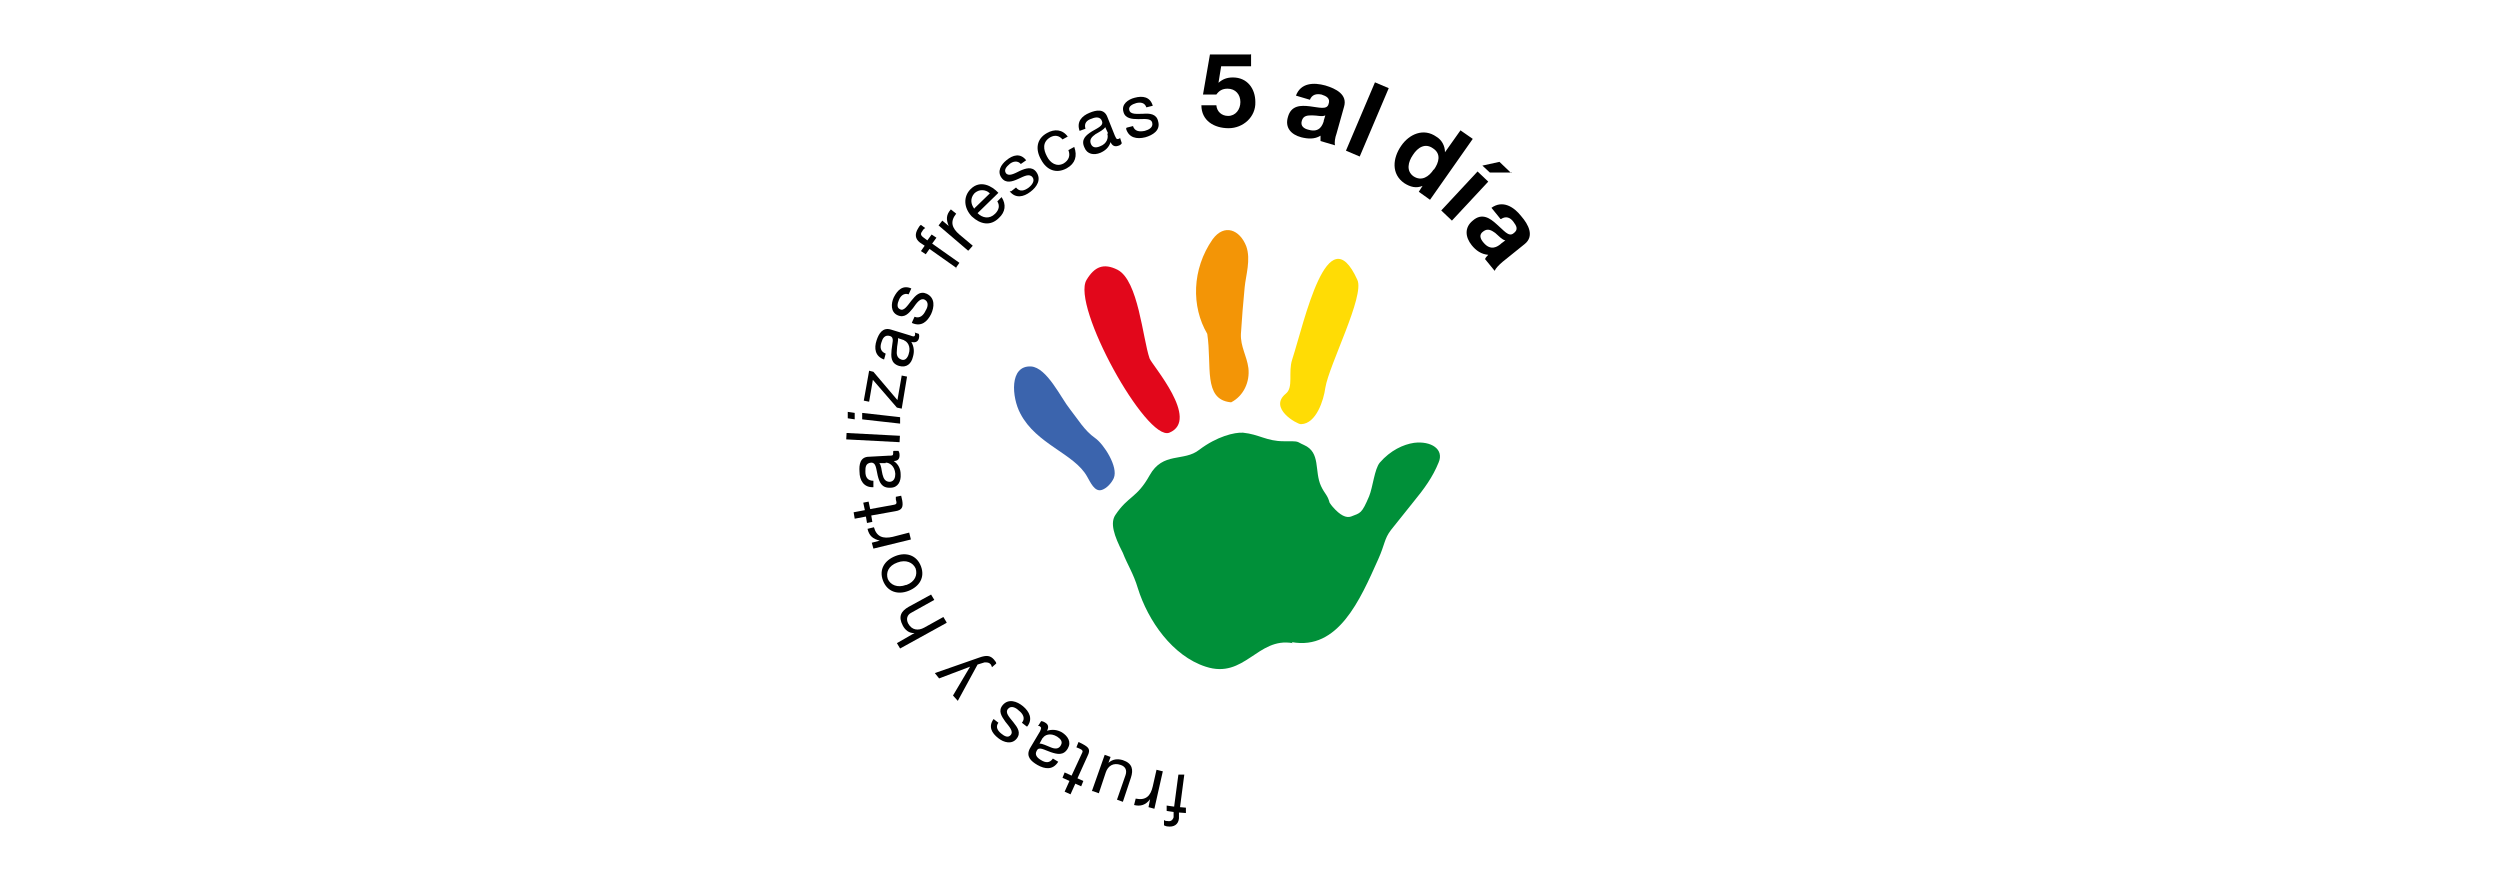 <?xml version="1.0" encoding="UTF-8"?>
<svg id="Capa_1" xmlns="http://www.w3.org/2000/svg" baseProfile="tiny" version="1.2" viewBox="0 0 468 165">
  <!-- Generator: Adobe Illustrator 29.4.0, SVG Export Plug-In . SVG Version: 2.1.0 Build 152)  -->
  <rect width="468" height="165" fill="#fff"/>
  <g>
    <g>
      <path d="M221.8,145h-1.2c0-.1-.8,6-.8,6l-1.4-.2v1c-.1,0,1.3.2,1.3.2v1c-.2.6-.6.8-1.1.7-.2,0-.5,0-.7-.2v1c0,0,.4.2.6.2,1.3.2,2.1-.4,2.2-1.5v-1.1c.1,0,1.3.1,1.3.1v-1c.1,0-1.1-.1-1.1-.1l.8-6.1Z" fill-rule="evenodd"/>
      <path d="M217.7,144.4l-1.2-.3-.7,3.1c-.4,1.8-1.3,2.7-3.2,2.3l-.3,1.2c1.2.3,2.2,0,3-1.1h0s-.3,1.5-.3,1.5l1.1.3,1.6-7.1Z" fill-rule="evenodd"/>
      <path d="M204.6,148.1l1.1.4,1.3-3.9c.4-1.2,1.4-1.9,2.8-1.4.9.3,1.2,1,.9,1.9l-1.6,4.6,1.1.4,1.5-4.5c.5-1.5.3-2.7-1.5-3.3-1-.3-1.9-.2-2.7.5h0s.4-1.1.4-1.1l-1.1-.4-2.4,6.8Z" fill-rule="evenodd"/>
      <path d="M199.3,148.2l1.1.5.9-2,1.1.5.4-1-1.1-.5,1.9-4.2c.6-1.2.2-1.6-.9-2.2l-.8-.4-.4,1,.5.2c.7.3.8.5.5,1l-1.9,4.1-1.3-.6-.4,1,1.3.6-.9,2Z" fill-rule="evenodd"/>
      <path d="M195.2,138.2c.3-.6,1.4-1.1,2.7-.3.6.4,1.1.9.7,1.6-.4.8-1.2.7-1.9.4-.8-.3-1.5-.7-2.1-.7l.6-1.1ZM194.3,135.9c.2,0,.3,0,.4.1.3.2.2.4,0,.9l-1.9,3.2c-.8,1.5.2,2.4,1.4,3.1,1.4.8,2.9,1,3.9-.6l-1-.6c-.6.9-1.4.8-2.2.3-.7-.4-1.3-1-.8-1.8.4-.8,1.4-.1,2.6.3,1.2.4,2.4.7,3.2-.7.7-1.2,0-2.3-1.1-3-.9-.5-1.8-.6-2.8-.3.4-.7.2-1.2-.3-1.5-.3-.2-.6-.3-.8-.3l-.5.8Z" fill-rule="evenodd"/>
      <path d="M192.3,136c1.1-1.4.4-2.8-.8-3.8-1.1-.9-2.7-1.5-3.8-.2-.9,1.1-.2,2.1.5,3.1.7.9,1.6,1.8,1,2.5-.5.6-1.2.2-1.8-.3-.6-.5-1.1-1.2-.5-2l-.9-.7c-1,1.4-.4,2.6.9,3.6,1,.8,2.5,1.2,3.4.1.9-1.1.2-2.1-.6-3.1-.8-1-1.6-1.8-1-2.5.6-.7,1.5-.2,2,.3.8.6,1.3,1.5.6,2.3l.9.7Z" fill-rule="evenodd"/>
      <path d="M175,126l.8,1,5.8-2.2h0s-3.2,5.4-3.2,5.4l.9,1,3.7-6.8,1.3-.4c.5,0,.8,0,1.1.3.2.2.2.4.3.6l.8-.7c0-.3-.3-.5-.4-.7-.7-.8-1.4-.9-2.8-.4l-8.3,2.9Z" fill-rule="evenodd"/>
      <path d="M177.2,116.5l-.6-1-3.6,2c-1.1.6-2.3.5-3-.8-.4-.8-.2-1.6.6-2l4.3-2.4-.6-1-4.2,2.3c-1.4.8-2,1.8-1.1,3.5.4.8,1.2,1.5,2.2,1.4h0s-3.3,1.9-3.3,1.9l.6,1,8.7-4.8Z" fill-rule="evenodd"/>
      <path d="M170.1,110.6c2-.8,3.1-2.5,2.3-4.6-.8-2.1-2.8-2.7-4.8-1.9-2,.8-3.1,2.5-2.3,4.6.8,2.1,2.8,2.7,4.8,1.9ZM169.6,109.5c-1.6.6-2.9,0-3.4-1.1-.4-1.2.1-2.5,1.8-3.1,1.6-.6,2.9,0,3.4,1.1.4,1.2-.1,2.5-1.7,3.1Z" fill-rule="evenodd"/>
      <path d="M170.5,100.9l-.3-1.2-3.1.8c-1.8.4-3,0-3.5-1.8l-1.2.3c.3,1.3,1,1.9,2.3,2.2h0s-1.5.4-1.5.4l.3,1.1,7-1.7Z" fill-rule="evenodd"/>
      <path d="M159.8,95.9l.2,1.2,2.1-.4.2,1.2,1-.2-.2-1.2,4.5-.8c1.3-.2,1.5-.8,1.3-2l-.2-.9-1,.2v.5c.2.7.2.9-.4,1l-4.4.8-.3-1.4-1,.2.3,1.4-2.1.4Z" fill-rule="evenodd"/>
      <path d="M165.8,86.6c.7,0,1.7.6,1.8,2.1,0,.7-.2,1.4-1,1.5-.9,0-1.2-.6-1.4-1.4-.2-.8-.2-1.7-.6-2.1h1.2ZM167.2,84.5c0,.2,0,.3,0,.4,0,.4-.2.4-.8.4l-3.7.2c-1.7,0-1.9,1.5-1.8,2.8,0,1.6.8,3,2.6,2.9v-1.2c-1.1,0-1.5-.7-1.5-1.7,0-.8,0-1.6,1.1-1.7.9,0,.9,1.1,1.2,2.4.3,1.2.7,2.4,2.4,2.3,1.4,0,2-1.2,1.9-2.5,0-1-.4-1.9-1.3-2.5.8,0,1.1-.4,1.1-1.1,0-.4-.1-.6-.2-.8h-.9Z" fill-rule="evenodd"/>
      <rect x="162.8" y="77" width="1.2" height="10" transform="translate(73 240.8) rotate(-87)"/>
      <path d="M168.5,79.3v-1.2c.1,0-7.1-.8-7.1-.8v1.2c-.1,0,7.1.8,7.1.8ZM158.7,77.1v1.2c-.1,0,1.3.2,1.3.2v-1.2c.1,0-1.3-.2-1.3-.2Z" fill-rule="evenodd"/>
      <polygon points="168.8 76.5 169.8 70.5 168.8 70.3 168 74.9 163.5 69.6 162.7 69.4 161.7 75 162.7 75.2 163.4 71.1 167.9 76.3 168.8 76.5" fill-rule="evenodd"/>
      <path d="M169.2,63.7c.6.2,1.4,1.1.9,2.6-.2.7-.7,1.3-1.4,1-.8-.3-.9-1-.8-1.8,0-.8.3-1.7.2-2.2l1.2.4ZM171.3,62.3c0,.2,0,.3,0,.4-.1.4-.4.3-.9.1l-3.6-1.1c-1.6-.5-2.3.8-2.7,2-.5,1.5-.3,3,1.4,3.6l.3-1.1c-1-.4-1.1-1.2-.8-2.1.2-.7.6-1.5,1.6-1.2.9.3.4,1.3.3,2.6-.1,1.2-.2,2.5,1.4,3,1.4.4,2.3-.4,2.6-1.7.3-1,.2-1.9-.3-2.8.7.2,1.2,0,1.4-.6.1-.4.1-.6,0-.9l-.9-.3Z" fill-rule="evenodd"/>
      <path d="M170.8,60.5c1.7.7,2.8-.3,3.5-1.7.6-1.3.8-3-.8-3.8-1.3-.6-2.1.3-2.9,1.3-.7.9-1.4,2-2.1,1.6-.7-.3-.5-1.1-.2-1.8.3-.7.9-1.3,1.8-1l.5-1.1c-1.6-.7-2.6.3-3.3,1.7-.5,1.1-.6,2.7.7,3.3,1.3.6,2.1-.3,2.9-1.3.7-1,1.4-2,2.2-1.6.8.4.6,1.4.2,2-.4.9-1.1,1.6-2.1,1.2l-.5,1.1Z" fill-rule="evenodd"/>
      <path d="M178.9,50.2l.7-1-5.1-3.6.8-1.1-.9-.6-.8,1.1-.8-.6c-.5-.4-.5-.7-.1-1.2.1-.2.3-.4.5-.5l-.8-.6c-.2.1-.4.4-.5.6-.7,1.1-.6,2,.3,2.7l.9.6-.7,1,.9.6.7-1,5.1,3.6Z" fill-rule="evenodd"/>
      <path d="M181.3,46.9l.8-.9-2.5-2.1c-1.4-1.2-1.8-2.4-.6-3.9l-1-.8c-.9,1-.9,1.9-.4,3.1h0s-1.2-1-1.2-1l-.7.9,5.5,4.7Z" fill-rule="evenodd"/>
      <path d="M186.7,37.7c.5.8.3,1.6-.4,2.3-1.1,1.1-2.4.8-3.3-.1l3.9-3.8c-1.2-1.3-3.4-2.5-5.2-.7-1.4,1.4-1.3,3.5.2,5.1,1.6,1.5,3.5,1.9,5.1.3,1.2-1.1,1.4-2.5.5-3.9l-.8.8ZM182.4,39.1c-.7-.9-.8-2,0-2.9.8-.8,2.1-.8,2.9,0l-3,2.9Z" fill-rule="evenodd"/>
      <path d="M189,35.8c1.1,1.4,2.6,1.1,3.9.1,1.2-.9,2.1-2.3,1.1-3.7-.8-1.1-2-.7-3.1-.2-1,.5-2.1,1.1-2.6.4-.4-.6.1-1.2.7-1.7.6-.5,1.5-.7,2.1,0l1-.7c-1.1-1.4-2.5-1-3.7,0-1,.8-1.8,2.1-.9,3.3.8,1.1,2,.7,3.1.2,1.1-.5,2.1-1.1,2.7-.3.5.7-.2,1.5-.7,1.9-.8.6-1.7.9-2.4,0l-.9.7Z" fill-rule="evenodd"/>
      <path d="M199.9,25.6c-1-1.4-2.5-1.5-3.9-.7-2,1.1-2.2,3.1-1.1,5,1,1.9,2.8,2.7,4.8,1.6,1.6-.9,2-2.3,1.4-4l-1.1.6c.4,1,.1,1.9-.9,2.5-1.3.7-2.5-.1-3.1-1.3-.7-1.3-.9-2.7.6-3.6.9-.5,1.7-.3,2.3.4l1.1-.6Z" fill-rule="evenodd"/>
      <path d="M207.3,25.1c.2.6,0,1.8-1.4,2.3-.7.3-1.4.3-1.7-.5-.3-.8.2-1.3.9-1.8.7-.4,1.5-.8,1.8-1.3l.5,1.1ZM209.7,25.8c-.1.1-.2.2-.3.2-.4.1-.4,0-.7-.6l-1.4-3.5c-.6-1.6-2.1-1.3-3.3-.8-1.5.6-2.5,1.7-1.9,3.4l1.1-.4c-.3-1,.2-1.6,1.2-1.9.7-.3,1.6-.4,1.9.5.3.8-.7,1.2-1.9,1.9-1.1.7-2.1,1.5-1.4,3,.5,1.3,1.8,1.5,3,1,.9-.4,1.6-1,1.9-2,.3.7.8.9,1.4.7.4-.1.6-.3.7-.5l-.3-.9Z" fill-rule="evenodd"/>
      <path d="M210.8,24.1c.5,1.7,2,2,3.6,1.6,1.4-.4,2.9-1.3,2.4-3-.3-1.4-1.6-1.5-2.8-1.4-1.1,0-2.4.2-2.6-.7-.2-.7.6-1.1,1.3-1.3.8-.2,1.6-.1,1.9.8l1.2-.3c-.5-1.7-1.9-1.9-3.4-1.5-1.2.3-2.5,1.2-2.1,2.6.3,1.3,1.6,1.4,2.8,1.4,1.2,0,2.4-.2,2.6.7.2.9-.7,1.3-1.4,1.5-1,.2-1.9.1-2.2-.9l-1.2.3Z" fill-rule="evenodd"/>
      <path d="M234.1,10.2h-7.6s-1.3,7.5-1.3,7.5h2.5c.5-.7,1.1-1.1,2.1-1.1,1.5,0,2.4,1.1,2.4,2.5s-.9,2.6-2.3,2.6c-1.2,0-2.1-.8-2.2-2h-2.8c0,2.9,2.4,4.3,5.1,4.3,2.7,0,5.1-2.1,5-4.9,0-2.5-1.5-4.6-4.2-4.6-1.1,0-1.9.3-2.7,1h0s.5-3.1.5-3.1h5.6s0-2.3,0-2.3Z" fill-rule="evenodd"/>
      <path d="M247.8,22.7c-.2.6-.7,2.2-2.8,1.6-.9-.2-1.6-.7-1.3-1.7.3-1,1.1-1,2-1,.9,0,1.8.3,2.4,0l-.3,1ZM245.2,18.7c.4-1,1.2-1.2,2.2-1,.9.3,1.7.7,1.3,1.8-.3,1.1-1.8.6-3.5.4-1.7-.2-3.5-.2-4.1,2-.6,2,.6,3.3,2.5,3.8,1.2.3,2.5.4,3.6-.3,0,.3,0,.7,0,1l2.7.8c-.1-.5,0-1.4.3-2.2l1.4-5c.7-2.3-1.5-3.4-3.5-4-2.2-.6-4.6-.5-5.5,1.9l2.7.8Z" fill-rule="evenodd"/>
      <rect x="249.1" y="21" width="13.9" height="2.8" transform="translate(135.3 249.3) rotate(-67)"/>
      <path d="M265.6,35.9l2.1,1.5,8-11.4-2.3-1.6-2.9,4.1h0s0,0,0,0c0-1.2-.6-2.3-1.6-2.9-2.4-1.7-5.1-.5-6.6,1.7-1.6,2.3-1.9,5.3.6,7,1.1.7,2.2,1,3.4.5h0s-.7,1.1-.7,1.1ZM268.4,31.7c-.9,1.4-2.3,2.3-3.8,1.3-1.4-1-1-2.7-.1-4,.9-1.4,2.3-2.3,3.8-1.2,1.5,1,1.1,2.6.1,4Z" fill-rule="evenodd"/>
      <path d="M282.9,32.4l-2.2-2.1-3.2.7,1.4,1.3h4.1ZM269.8,39.4l2,1.9,6.8-7.3-2-1.9-6.8,7.3Z" fill-rule="evenodd"/>
      <path d="M280.9,45.7c-.5.4-1.8,1.4-3.2-.3-.6-.7-.9-1.5,0-2.1.8-.6,1.5-.2,2.2.3.7.6,1.3,1.3,1.9,1.4l-.8.6ZM281,41c.9-.6,1.7-.3,2.3.5.6.8,1,1.5,0,2.2-.9.7-1.8-.6-3.1-1.7-1.3-1.2-2.8-2.2-4.5-.7-1.6,1.3-1.4,3.1-.2,4.6.8,1,1.8,1.7,3.1,1.8-.2.2-.5.5-.6.8l1.8,2.2c.2-.5.8-1.1,1.5-1.7l4.1-3.3c1.9-1.5.7-3.7-.6-5.2-1.4-1.8-3.5-3.1-5.6-1.6l1.7,2.1Z" fill-rule="evenodd"/>
    </g>
    <g>
      <path d="M218.9,81c5.8-2.4-3.2-12.6-3.7-13.9-1.3-3.8-2.1-14.6-6-16.6-2.6-1.3-4.3-.6-5.8,1.9-2.9,4.8,11.2,30.3,15.5,28.6Z" fill="#e2071b"/>
      <path d="M208.5,89.5c.9-2.1-1.9-6.4-3.5-7.5-2-1.4-3.2-3.5-4.7-5.4-1.7-2.1-4.3-7.8-7.3-8-4.1-.2-3.6,5.8-2,8.8,3,5.8,10.1,7.5,12.5,11.8.6,1,1.4,3,2.8,2.5.9-.3,1.8-1.3,2.2-2.2Z" fill="#3b64ad"/>
      <path d="M243.6,79.4c2.8-.1,4.2-4.5,4.5-6.8.7-4.3,7.4-17.2,6-20.2-5.6-12.4-9.9,7.8-12.2,14.9-.8,2.4.3,5.2-1.2,6.4-3.3,2.7,2.1,5.7,2.8,5.7Z" fill="#ffdc05"/>
      <path d="M230.5,75.3c2.3-1.2,3.5-3.8,3.2-6.4-.3-2.3-1.5-4-1.4-6.4.2-3,.4-5.7.7-8.7.2-2.2,1.2-5.2.3-7.7-1.2-3.1-4.1-4.3-6.3-1.3-3.9,5.6-4,12.6-1,17.7.9,6-.8,12.2,4.3,12.8Z" fill="#f39506"/>
    </g>
    <path d="M242,120.4c-6.6-1.2-9,6.8-16.3,4.4-6.2-2-10.8-8.6-12.7-14.7-.8-2.7-2-4.5-2.8-6.6-1.7-3.3-2.4-5.6-1.4-7.1,2.4-3.6,4-3.1,6.4-7.4,2.5-4.5,6.4-2.5,9.3-4.8,3.3-2.5,6.6-3.3,8.2-3.2,3,.3,4.4,1.6,7.6,1.6s2.2,0,3.8.7c3.2,1.4,1.9,4.9,3.2,7.7.7,1.5,1.2,1.6,1.6,3.1.2.3.4.6.6.8,1.4,1.6,2.5,2.1,3.4,1.8,1.8-.7,2-.5,3.4-3.8.7-1.7,1-5.1,2-6.3,2-2.3,4.4-3.4,6.4-3.7,3.2-.4,5.7,1.2,4.6,3.7-1.1,2.7-2.6,4.8-4.9,7.6-1.1,1.4-2.4,3-4,5-1.3,1.7-1.1,2.6-2.4,5.5-3.4,7.6-7.5,17.1-16.2,15.5Z" fill="#009039"/>
  </g>
</svg>